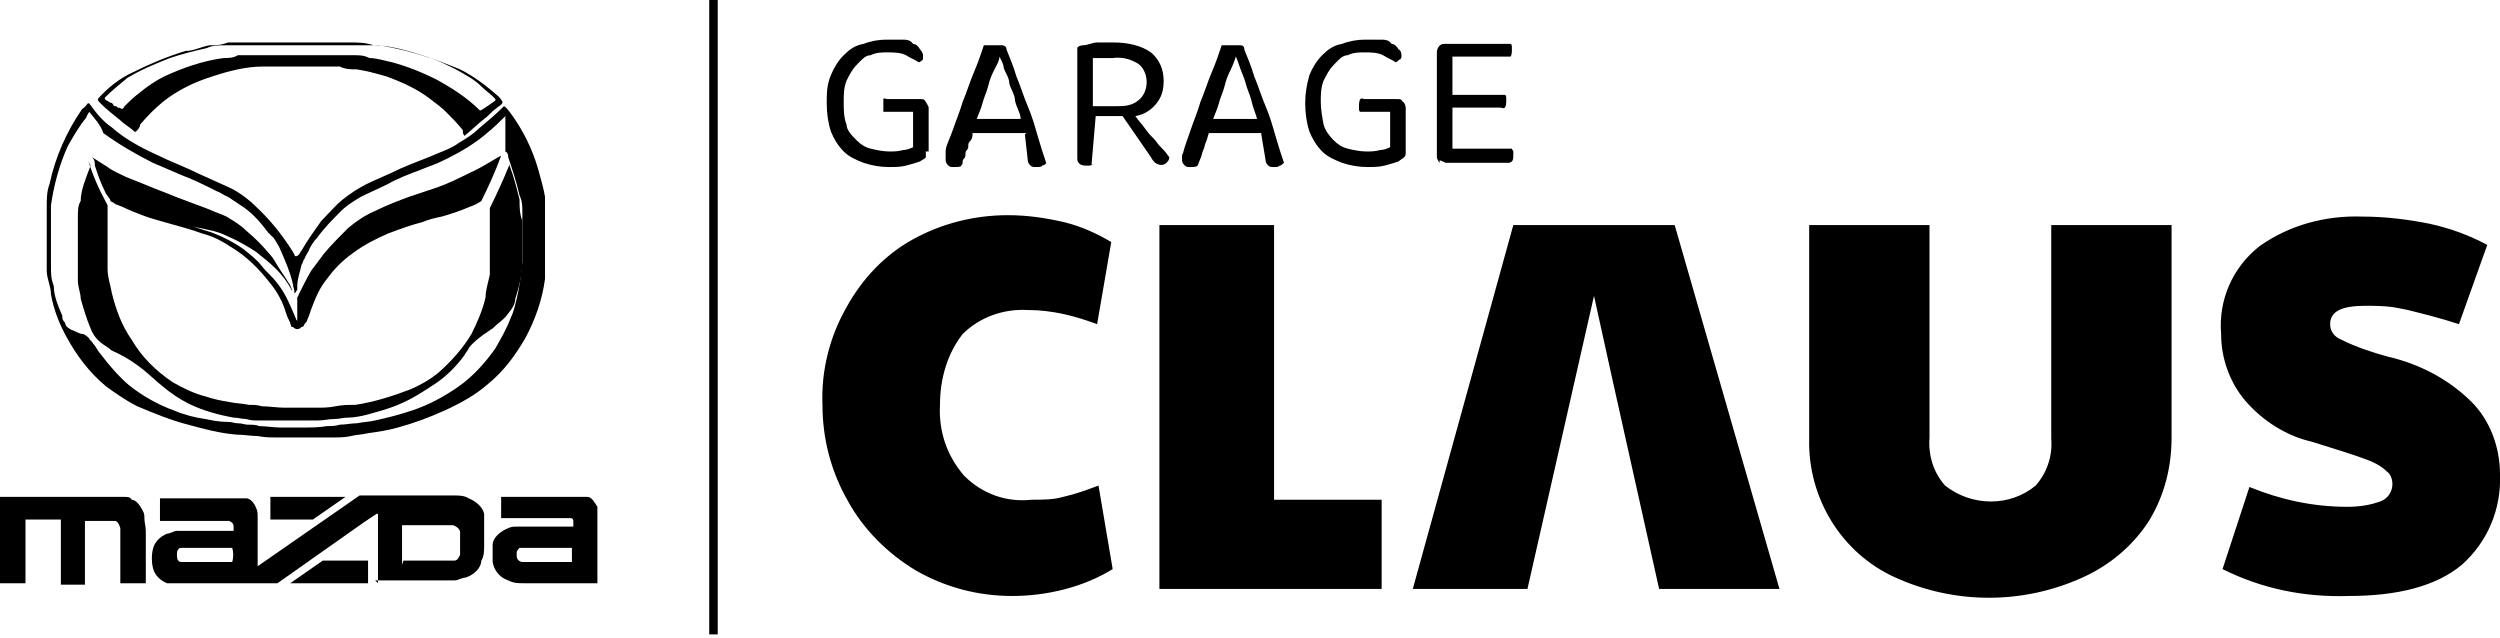 <svg xmlns="http://www.w3.org/2000/svg" xmlns:xlink="http://www.w3.org/1999/xlink" id="Layer_1" viewBox="0 0 176.6 45.1"><defs><style>      .st0 {        fill: none;      }      .st1 {        clip-path: url(#clippath);      }    </style><clipPath id="clippath"><polygon class="st0" points="0 -.4 176.6 0 176.6 45.1 0 44.7 0 -.4"></polygon></clipPath></defs><g id="Group_180"><g id="Group_179"><g class="st1"><g id="Group_178"><path id="Path_924" d="M173.7,22.9l2-5.6c-1.3-.7-2.7-1.2-4.1-1.5-1.5-.3-3.1-.5-4.7-.5-2.6-.1-5.2.6-7.3,2.1-1.9,1.5-2.9,3.8-2.7,6.2,0,1.7.6,3.4,1.7,4.7,1.2,1.4,2.9,2.5,4.7,2.9,1.6.5,2.9.9,3.7,1.2.6.2,1.2.5,1.6.9.3.2.4.6.4.9,0,.5-.3,1-.8,1.2-.8.3-1.6.4-2.4.4-2.4,0-4.7-.5-6.9-1.4l-1.9,5.8c2.8,1.4,5.8,2,8.9,1.9,3.5,0,6.2-.7,8-2.2,1.8-1.6,2.8-3.9,2.7-6.4,0-1.9-.7-3.8-2-5.1-1.6-1.6-3.7-2.7-5.9-3.2-1.1-.3-2.3-.7-3.3-1.2-.5-.2-.8-.6-.8-1.1,0-.9.8-1.3,2.5-1.3s2,.1,3,.3c1.2.3,2.4.6,3.6,1M151.8,36.8c1.1-1.8,1.6-3.8,1.6-5.9v-15h-8.5v15.1c.1,1.2-.3,2.4-1.1,3.3-1.8,1.5-4.5,1.5-6.4,0-.8-.9-1.2-2.1-1.1-3.4v-15h-8.5v15.1c-.1,4.2,2.3,8.1,6.1,9.8,4.2,1.9,9,1.9,13.2,0,2-.9,3.6-2.3,4.7-4M117.2,41.6h8.5l-7.4-25.7h-11.4l-7.1,25.7h8.1l4.7-20.7h0c0,.1,0,0,0,0l1.3,5.9,3.3,14.8ZM81.9,41.6h15.7v-6.3h-7.6V15.9h-8.1v25.7h0ZM68.1,33.6c-1.2-1.4-1.8-3.1-1.7-5,0-1.8.5-3.6,1.6-5,1.2-1.2,2.9-1.8,4.6-1.7,1.7,0,3.3.4,4.9,1l1-5.8c-1-.6-2.1-1.1-3.3-1.4-1.3-.3-2.6-.5-4-.5-2.4,0-4.7.6-6.7,1.7s-3.6,2.8-4.7,4.8c-1.2,2.1-1.8,4.5-1.7,6.9,0,2.4.6,4.7,1.8,6.8,1.1,2,2.8,3.7,4.8,4.9,2.1,1.2,4.4,1.8,6.8,1.8s5-.6,7.1-1.9l-1-5.9c-.8.3-1.6.6-2.5.8-.7.2-1.4.2-2.2.2-1.8.2-3.5-.4-4.8-1.7"></path><path id="Path_925" d="M65.4,10.7c0,.2,0,.3,0,.4,0,.1-.3.2-.4.3-.3.1-.6.2-1,.3s-.8.1-1.2.1c-.6,0-1.2-.1-1.8-.3-.5-.2-1-.4-1.4-.8-.4-.4-.7-.9-.9-1.4-.2-.6-.3-1.3-.3-2s0-1.3.3-2c.2-.5.5-1,.9-1.4s.8-.7,1.4-.8c.5-.2,1.1-.3,1.6-.3s.7,0,1.1,0c.3,0,.6,0,.8.3.2,0,.4.2.5.4,0,0,.2.2.2.4s0,.2,0,.3c0,0-.2.2-.3.2-.3-.2-.6-.3-.9-.5-.4-.2-.9-.2-1.3-.2s-.8,0-1.2.2c-.4,0-.7.4-1,.7-.3.3-.5.7-.7,1.1-.2.5-.2,1-.2,1.5s0,1.1.2,1.6c0,.4.4.8.7,1.1.3.3.6.5,1,.6s.9.2,1.3.2.6,0,1-.1c.2,0,.5-.1.7-.2v-2.5h-2.1c0,0,0,0,0-.2v-.3c0,0,0-.3,0-.4s.2,0,.3,0h2.3c.2,0,.3,0,.4.2s.2.3.2.4v3.1Z"></path><path id="Path_926" d="M72.5,9.4h-3.8c0,.2,0,.4-.2.6s0,.4-.2.6,0,.4-.2.6,0,.3-.2.5c0,.1-.3.1-.5.1s-.3,0-.4-.1-.2-.2-.2-.4v-.3c0-.1,0-.2,0-.3,0-.4.3-.9.5-1.5s.5-1.3.7-2c.3-.7.5-1.4.8-2.1s.5-1.3.7-1.9c0,0,.2,0,.3,0,.2,0,.3,0,.5,0s.4,0,.5,0c0,0,.3,0,.3.3.2.5.5,1.2.7,1.9.3.7.5,1.4.8,2.1s.5,1.4.7,2.1.4,1.3.6,1.9c0,.1-.2.2-.3.2,0,.1-.2.1-.4.1s-.3,0-.4-.1-.2-.2-.2-.4l-.2-1.8ZM70.6,4c0,.3-.2.6-.4,1s-.3.7-.4,1.1-.3.8-.4,1.2-.3.8-.4,1.1h3.1c0-.4-.3-.8-.4-1.3,0-.4-.3-.8-.4-1.2,0-.4-.3-.8-.4-1.1,0-.3-.2-.6-.3-.8h0Z"></path><path id="Path_927" d="M77.2,11.6q0,0-.2.1h-.3c-.4,0-.6-.2-.6-.5V3.7c0,0,0-.2,0-.3s.2-.2.4-.2c.3,0,.7-.2,1-.2s.8,0,1.2,0c.9,0,1.9.2,2.6.7.6.5.9,1.2.9,2s-.2,1.2-.5,1.6c-.4.5-.9.8-1.5.9.2.3.5.6.7.9.2.3.5.6.7.8.2.3.4.5.6.7.2.2.3.4.4.5,0,.2-.1.3-.2.4-.2.2-.5.2-.8,0-.1-.1-.2-.2-.3-.4l-2-2.9h-1.9l-.3,3.5ZM78.8,7.5c.6,0,1.1,0,1.6-.4.4-.3.6-.8.6-1.3s-.2-1-.6-1.3c-.5-.3-1.1-.5-1.8-.4h-.8c-.2,0-.4,0-.6,0v3.4h1.6Z"></path><path id="Path_928" d="M89.1,9.4h-3.7c-.1.2-.1.4-.2.6s-.1.4-.2.6-.1.4-.2.6-.1.3-.2.5c-.1.1-.3.1-.5.1s-.3,0-.4-.1c-.1-.1-.2-.2-.2-.4v-.3c0-.1.1-.2.1-.3.1-.4.3-.9.5-1.5s.5-1.3.7-2c.3-.7.5-1.4.8-2.1s.5-1.3.7-1.9c.1,0,.2,0,.3,0,.2,0,.3,0,.5,0s.4,0,.5,0c.1,0,.3,0,.3.3.2.5.5,1.2.7,1.9.3.7.5,1.4.8,2.1s.5,1.4.7,2.1.4,1.3.6,1.9c-.1.1-.2.2-.3.2-.1.1-.2.1-.4.1s-.3,0-.4-.1c-.1-.1-.2-.2-.2-.4l-.3-1.8ZM87.3,4c-.1.3-.2.6-.4,1s-.3.7-.4,1.1-.3.8-.4,1.2c-.1.4-.3.8-.4,1.1h3.1c-.1-.4-.3-.8-.4-1.3-.1-.4-.3-.8-.4-1.2-.1-.4-.3-.8-.4-1.1-.1-.3-.2-.6-.3-.8h0Z"></path><path id="Path_929" d="M99.3,10.7c0,.2,0,.3-.1.4-.1.1-.3.2-.4.3-.3.1-.6.2-1,.3s-.8.1-1.2.1c-.6,0-1.2-.1-1.8-.3-.5-.2-1-.4-1.4-.8-.4-.4-.7-.9-.9-1.4-.2-.6-.3-1.3-.3-2s.1-1.3.3-2c.2-.5.5-1,.9-1.4s.8-.7,1.4-.8c.5-.2,1.1-.3,1.6-.3s.7,0,1.1,0c.3,0,.6,0,.8.3.2,0,.4.2.5.4.1,0,.2.2.2.4s0,.2-.1.3c-.1,0-.2.2-.3.2-.3-.2-.6-.3-.9-.5-.4-.2-.9-.2-1.3-.2s-.8,0-1.2.2c-.4,0-.7.4-1,.7-.3.3-.5.7-.7,1.1-.2.5-.2,1-.2,1.5s.1,1.1.2,1.6c.1.4.4.8.7,1.1s.6.5,1,.6.9.2,1.3.2.6,0,1-.1c.2,0,.5-.1.7-.2v-2.5h-2.1c0,0-.1,0-.1-.2v-.3c0,0,0-.3.1-.4s.2,0,.3,0h2.3c.2,0,.3,0,.4.2.1,0,.2.3.2.4v3.1Z"></path><path id="Path_930" d="M101.7,11.5c-.1-.1-.2-.3-.2-.4V3.7c0-.3.2-.6.5-.6h4.7c0,0,.1,0,.1.2v.3c0,0,0,.3-.1.4-.1,0-.2,0-.3,0h-3.8v2.7h3.7c0,0,.1,0,.1.2v.3c0,0,0,.3-.1.4s-.2,0-.3,0h-3.4v2.9h4.2c0,.1.1.1.1.2v.3c0,.1,0,.3-.1.4-.1.1-.2.1-.3.1h-4.4c-.1-.1-.3-.1-.4-.2"></path><rect id="Rectangle_402" x="50.1" y="0" width=".6" height="45.1"></rect><path id="Path_931" d="M6.3,7.3h0c.5.7,1,1.3,1.6,1.7.9.8,2,1.4,3.1,1.9,1,.5,2.1.9,3.1,1.4.7.3,1.3.6,2,.9.9.4,1.6,1,2.3,1.7.9.9,1.6,1.8,2.3,2.9,0,.1.1.1.1.2s.1.1.1.1q.1,0,.2-.1c.1-.1.1-.2.2-.3.4-.7.9-1.4,1.4-2.1.5-.5,1-1.1,1.5-1.5s1.1-.8,1.7-1.1,1.6-.7,2.4-1.1c.9-.4,1.8-.7,2.7-1.1.5-.2,1-.4,1.4-.7.5-.3,1-.6,1.4-1,.6-.5,1.2-1,1.8-1.6h0c.2.1.3.3.4.4.9,1.2,1.6,2.6,2,4,.2.7.4,1.4.5,2,0,.3,0,.7,0,1,0,.5,0,1.1,0,1.6v1.6c0,.2,0,.5,0,.7,0,.3,0,.6,0,.9-.2,1.5-.7,2.9-1.4,4.2-.7,1.2-1.5,2.3-2.6,3.2-.9.8-2,1.4-3.1,1.9s-2.2.9-3.3,1.2c-.7.2-1.4.3-2.1.4-.4.1-.8.1-1.2.2-.4.1-.9.1-1.3.1h-3.9c-.5,0-.9,0-1.4-.1-.5,0-1-.1-1.5-.1-1.2-.1-2.3-.4-3.4-.7-1.2-.3-2.4-.8-3.6-1.3-.8-.4-1.5-.9-2.2-1.4-1.2-1-2.1-2.2-2.8-3.5-.5-.9-.9-1.9-1.1-3,0-.6-.3-1.1-.3-1.7,0-.4,0-.8,0-1.3s0-1.1,0-1.6,0-1,0-1.5c0-.6,0-1.2.2-1.7.4-1.9,1.2-3.7,2.3-5.3,0,0,.2-.1.4-.4q0,.1,0,0M6.3,7.9h0c-.1.2-.2.3-.2.4-.5.6-.9,1.3-1.3,2-.6,1.3-1,2.8-1.2,4.2,0,.5,0,1,0,1.4,0,.6,0,1.3,0,1.9,0,.3,0,.7,0,1,0,.5,0,.9.2,1.4,0,.7.3,1.4.6,2.1,0,.2,0,.3.2.5,0,.3.4.5.7.6.2.1.4.2.6.2.2.1.3.2.4.3,0,.1.2.2.3.4.2.2.3.5.5.7.6.8,1.3,1.6,2,2.2,1,.8,2.1,1.4,3.2,1.8.7.3,1.5.5,2.2.6.5.1,1,.2,1.5.2s.5.1.8.1.5.1.7.1c.3,0,.6,0,.8.1.5,0,1,.1,1.5.1h1.6c.6,0,1.1,0,1.7-.1.3,0,.6,0,.9-.1.4,0,.8-.1,1.2-.1.5-.1.9-.1,1.3-.2.9-.2,1.7-.4,2.6-.7,1.2-.4,2.3-1,3.3-1.7,1-.7,1.9-1.7,2.6-2.7.4-.7.8-1.4,1.1-2.2.2-.4.3-.9.4-1.3.2-.8.3-1.7.4-2.6,0-.4,0-.8,0-1.3s0-1.5,0-2.2c0-.4,0-.8-.2-1.2-.2-.9-.5-1.8-.8-2.7,0-.1,0-.3-.2-.4,0-.9,0-1.7,0-2.6,0,0,0,.1,0,.1-.4.4-.8.8-1.3,1.2-.8.7-1.8,1.3-2.8,1.8s-1.2.5-1.9.8c-.8.3-1.6.6-2.3,1-.6.3-1.3.6-1.9.9-.5.3-1,.6-1.4,1-.6.6-1.2,1.2-1.7,1.9-.2.2-.4.5-.5.7-.1.3-.3.5-.4.8-.1.1-.1.3-.2.4-.1.5-.3,1-.3,1.5s0,.2-.1.4c0,0,0,.1-.1.1h0c0-.3-.1-.4-.1-.6-.2-.9-.6-1.8-1-2.7-.2-.3-.3-.6-.6-.8,0,0,0-.1-.1-.1-.6-.8-1.2-1.5-2-2-.3-.2-.6-.4-.9-.6-.3-.1-.5-.3-.8-.4-.8-.4-1.6-.8-2.4-1.1-.7-.3-1.4-.6-2.1-.9-1.2-.6-2.4-1.3-3.5-2.1-.2-.6-.6-1-1-1.5,0,0,0,0,0,0"></path><path id="Path_932" d="M26.7,41.2v-4.9h-.1l-.9.6-6.1,4.3h-.1c0,0-6.5,0-6.5,0-.4,0-.7,0-1,0q-.1,0-.2,0c-.5-.2-.9-.6-1-1.1-.1-.4-.1-.9,0-1.3.1-.5.5-.9,1-1.1.2,0,.5-.2.7-.2h4v-.3c0-.2-.1-.3-.3-.4h-4.9v-1.6h4.5c.3,0,.7,0,1,0,.2,0,.4,0,.6,0,.3,0,.6.4.7.7.1.2.1.4.1.6v3.5h0l7.2-5h5.5c.4,0,.8,0,1.2,0,.3,0,.7,0,1,.2.5.2,1,.6,1.1,1.1,0,0,0,.2,0,.3,0,.3,0,.6,0,.9v1c0,.4,0,.8-.2,1.1,0,.5-.5,1-1.1,1.2-.3,0-.5.2-.8.2-.5,0-.9,0-1.4,0h-4.2ZM28.5,39.6h2.6c.2,0,.5,0,.7,0,.1,0,.2,0,.3,0,.2,0,.3-.2.4-.4,0,0,0-.2,0-.3v-.8c0-.2,0-.4,0-.5,0-.2-.2-.4-.5-.5q-.1,0-.2,0c-.2,0-.4,0-.5,0h-2.9v2.8c0,0,0,0,0,0M16.4,38.7h-3.6c-.2,0-.3.2-.3.4v.2c0,.2.1.4.3.4h3.6c.1-.3.1-.7,0-1"></path><path id="Path_933" d="M32.7,9.4v-.2c-.4-.5-.8-.9-1.2-1.3-.3-.3-.7-.6-1.1-.9-.9-.7-2-1.2-3.1-1.6-.7-.2-1.4-.4-2.1-.5-.4,0-.8,0-1.2-.2-.3,0-.6,0-.9,0-.5,0-1,0-1.5,0h-1.7c-.4,0-.9,0-1.3,0-1.2,0-2.4.3-3.6.7-1.3.4-2.5,1-3.5,1.8-.6.5-1.1,1-1.6,1.6,0,.2-.2.4-.3.5h-.1c-.3-.3-.7-.5-1-.8-.5-.4-1-.8-1.4-1.2s0-.2-.2-.3c0,0,0,0,0,0h0c.7-.8,1.6-1.5,2.5-1.9,1.2-.6,2.4-1.1,3.7-1.5.6,0,1.1-.3,1.7-.4.4,0,.8,0,1.3-.2.3,0,.6,0,.9,0s.8,0,1.3,0h5c.5,0,.9,0,1.4,0,.6,0,1.1,0,1.7.2,1,0,2.1.3,3.1.6,1,.3,2,.7,3,1.1,1,.5,1.9,1.2,2.7,1.9,0,0,.2.2.3.4,0,0,0,0,0,0,0,.2-.3.3-.5.5-.3.2-.5.5-.8.7-.5.4-.9.8-1.4,1.2,0-.1,0,0,0,0M35,7q0,0-.2-.2c-.2-.2-.5-.4-.8-.7-.5-.5-1.1-.8-1.8-1.2-.6-.3-1.2-.6-1.8-.8-1.2-.4-2.4-.7-3.6-.9-.3,0-.6,0-.9,0s-.6,0-.9,0c-.3,0-.6,0-.9,0s-.8,0-1.2,0h-1.5c-.9,0-1.9,0-2.8,0-.5,0-1.1,0-1.6,0s-.7,0-1.1,0c-.4,0-.9,0-1.3.2-.9.2-1.7.4-2.6.7-1,.4-2,.8-3,1.4-.6.5-1.1.9-1.6,1.4h0c0,.2.2.2.3.3s.2,0,.3.2.2,0,.3.2c0,0,.2,0,.3.1q.1,0,.2-.2c.3-.3.6-.6,1-.9.6-.5,1.2-.9,1.8-1.2,1.3-.6,2.7-1.1,4.2-1.3.3,0,.7,0,1-.2.3,0,.5,0,.8,0s.5,0,.8,0h4.6c.3,0,.7,0,1,0,.3,0,.6,0,1,0s.7,0,1.1.2c.5,0,1.1.2,1.6.3,1.1.3,2.1.7,3.1,1.2,1.1.6,2.2,1.3,3.1,2.2h0c0,.1,1.1-.7,1.1-.7"></path><path id="Path_934" d="M4.3,36.7s-.1,0,0,0H1.8v4.5H0v-6.1h7.7c.4,0,.7,0,1.1,0,.2,0,.4,0,.5.2.3,0,.6.4.8.8.1.2.1.3.1.5,0,.3.1.6.1.9v3.7h-1.8v-3.9h0c-.1-.3-.2-.5-.4-.5-.2,0-.3,0-.5,0h-1.6v4.5h-1.7v-4.6Z"></path><path id="Path_935" d="M42.2,41.2h-5.2c-.4,0-.7,0-1.1-.2h0c-.6-.2-1-.7-1.1-1.3,0-.4,0-.8,0-1.2,0-.5.5-.9.9-1.1s.5-.2.8-.2h4v-.4c0,0,0-.2-.2-.2s-.2,0-.3,0h-4.6v-1.5h4.5c.4,0,.7,0,1.1,0,.2,0,.3,0,.5,0,.3,0,.5.4.7.7,0,.2,0,.4,0,.5v4.7h0M40.4,39.7v-1h-3.5c0,0-.2,0-.2,0,0,0-.2.2-.2.3v.3c0,.2.2.4.4.4h3.4c0,0,0,0,0,0"></path><path id="Path_936" d="M20.5,41.2l2.3-1.6h3.2v1.6h-5.5"></path><path id="Path_937" d="M19.1,36.7v-1.6h5.3l-2.3,1.6h-3"></path><path id="Path_938" d="M6.2,11.2c.3,1.1.8,2.2,1.4,3.3v.3c0,.3,0,.6,0,.8v2.3c0,.4,0,.7,0,1.1,0,.6.2,1.1.3,1.7.3,1.2.7,2.3,1.4,3.3.7,1.2,1.7,2.2,2.9,3,.7.4,1.5.8,2.3,1,.6.2,1.1.3,1.7.4.5.1.9.1,1.4.2.3,0,.6,0,.9.1.5,0,1.1.1,1.6.1h2.2c.5,0,.9,0,1.4-.1s.9-.1,1.4-.1c1.3-.2,2.6-.6,3.9-1.1.7-.3,1.4-.7,2-1.2.9-.8,1.7-1.7,2.3-2.7.4-.8.8-1.7,1-2.6,0-.5.2-1.1.3-1.6,0-.4,0-.8,0-1.2v-2.6c0-.3,0-.6,0-.9.5-1,1-2.1,1.4-3.1q0,.1,0,.1c.3.8.5,1.6.7,2.4,0,.5,0,1,.2,1.5v1.3c0,.5,0,1,0,1.5,0,.9-.2,1.8-.5,2.7,0,.5-.4.9-.7,1.3-.3.3-.6.5-.9.8-.2.1-.4.3-.6.4-.4.3-.8.6-1.1,1,0,.1-.2.3-.3.5-.5.7-1.2,1.4-1.9,1.9-.9.6-1.8,1.2-2.8,1.6-.7.3-1.5.5-2.2.7-.4.1-.9.2-1.3.2s-.6.1-1,.1-.7.1-1.1.1h-4.3c-.3,0-.5,0-.8-.1-.3,0-.6-.1-.9-.1-1.1-.2-2.2-.5-3.2-1-.6-.3-1.2-.7-1.8-1.2-.5-.4-.9-.8-1.4-1.2-.5-.4-1.1-.8-1.7-1.1s-.5-.2-.7-.4c-.3-.2-.5-.3-.8-.6-.2-.2-.4-.5-.5-.8-.3-.7-.5-1.4-.7-2.1,0-.4-.2-.8-.2-1.3,0-.4,0-.9,0-1.3v-2.1c0-.4,0-.7,0-1.1,0-.4,0-.8.2-1.1,0-.8.4-1.7.7-2.5-.2-.4-.2-.5-.2-.5"></path><path id="Path_939" d="M12.8,15.7s0,0,0,0c.3.1.5.2.8.3.4.1.9.3,1.3.4.8.3,1.6.7,2.3,1.2.5.4.9.7,1.3,1.2.3.4.7.7,1,1.1.5.6.8,1.2,1.1,1.9.1.2.2.5.3.7,0,.1.1.1.1.2h0c0,.1,0-1.7,0-1.7.1-.1.1-.2.1-.2.3-.6.6-1.2.9-1.7.3-.4.6-.8.9-1.2.5-.6,1.1-1.2,1.7-1.8.6-.5,1.2-.9,1.9-1.2.8-.4,1.6-.7,2.4-1,.6-.2,1.2-.4,1.8-.6.9-.3,1.7-.7,2.5-1.1.7-.3,1.3-.7,2-1.1,0,0,0,0,.2-.1-.4,1.1-.9,2.2-1.4,3.2-.3.2-.5.3-.8.4-.7.3-1.3.5-2,.7-.5.1-.9.2-1.4.4-.8.2-1.6.5-2.4.8-.9.4-1.7.8-2.5,1.4-.7.5-1.3,1.1-1.8,1.8-.5.6-.8,1.3-1.1,2.1-.1.3-.2.6-.3.8,0,.1-.1.2-.2.3,0,.1-.1.2-.2.2-.2.2-.4.2-.6,0h-.1c-.1-.2-.1-.3-.1-.3-.1-.2-.2-.4-.3-.7-.2-.7-.6-1.5-1.2-2.2-.7-.9-1.6-1.8-2.6-2.4-.6-.4-1.3-.8-2.1-1-.8-.3-1.6-.5-2.3-.7-.7-.2-1.5-.4-2.2-.7-.6-.2-1.1-.5-1.7-.7,0-.1-.2-.1-.3-.2,0-.2-.3-.4-.4-.7-.3-.6-.5-1.2-.7-1.8,0-.2,0-.4-.2-.6h0c0-.1,0,0,0,0l1.1.7c.4.3.9.5,1.3.7.5.2,1,.4,1.5.6.7.3,1.3.5,2,.8.8.3,1.6.6,2.4.9.4.2.8.3,1.2.5.5.3,1,.6,1.4,1,.6.5,1.1,1,1.6,1.6.2.2.4.5.5.7.3.5.6.9.9,1.4.1.1.1.2.2.4,0,0,0,.1.1.1h-.1c-.3-.6-.7-1.1-1.1-1.5s-.9-.8-1.4-1.2c-.6-.4-1.3-.8-2-1.1-.4-.2-.7-.3-1.1-.4-.4-.1-.9-.2-1.4-.3l-.9-.3q0,0,0,0h-.1.1c-.1,0,0,0,0,0"></path></g></g></g></g></svg>